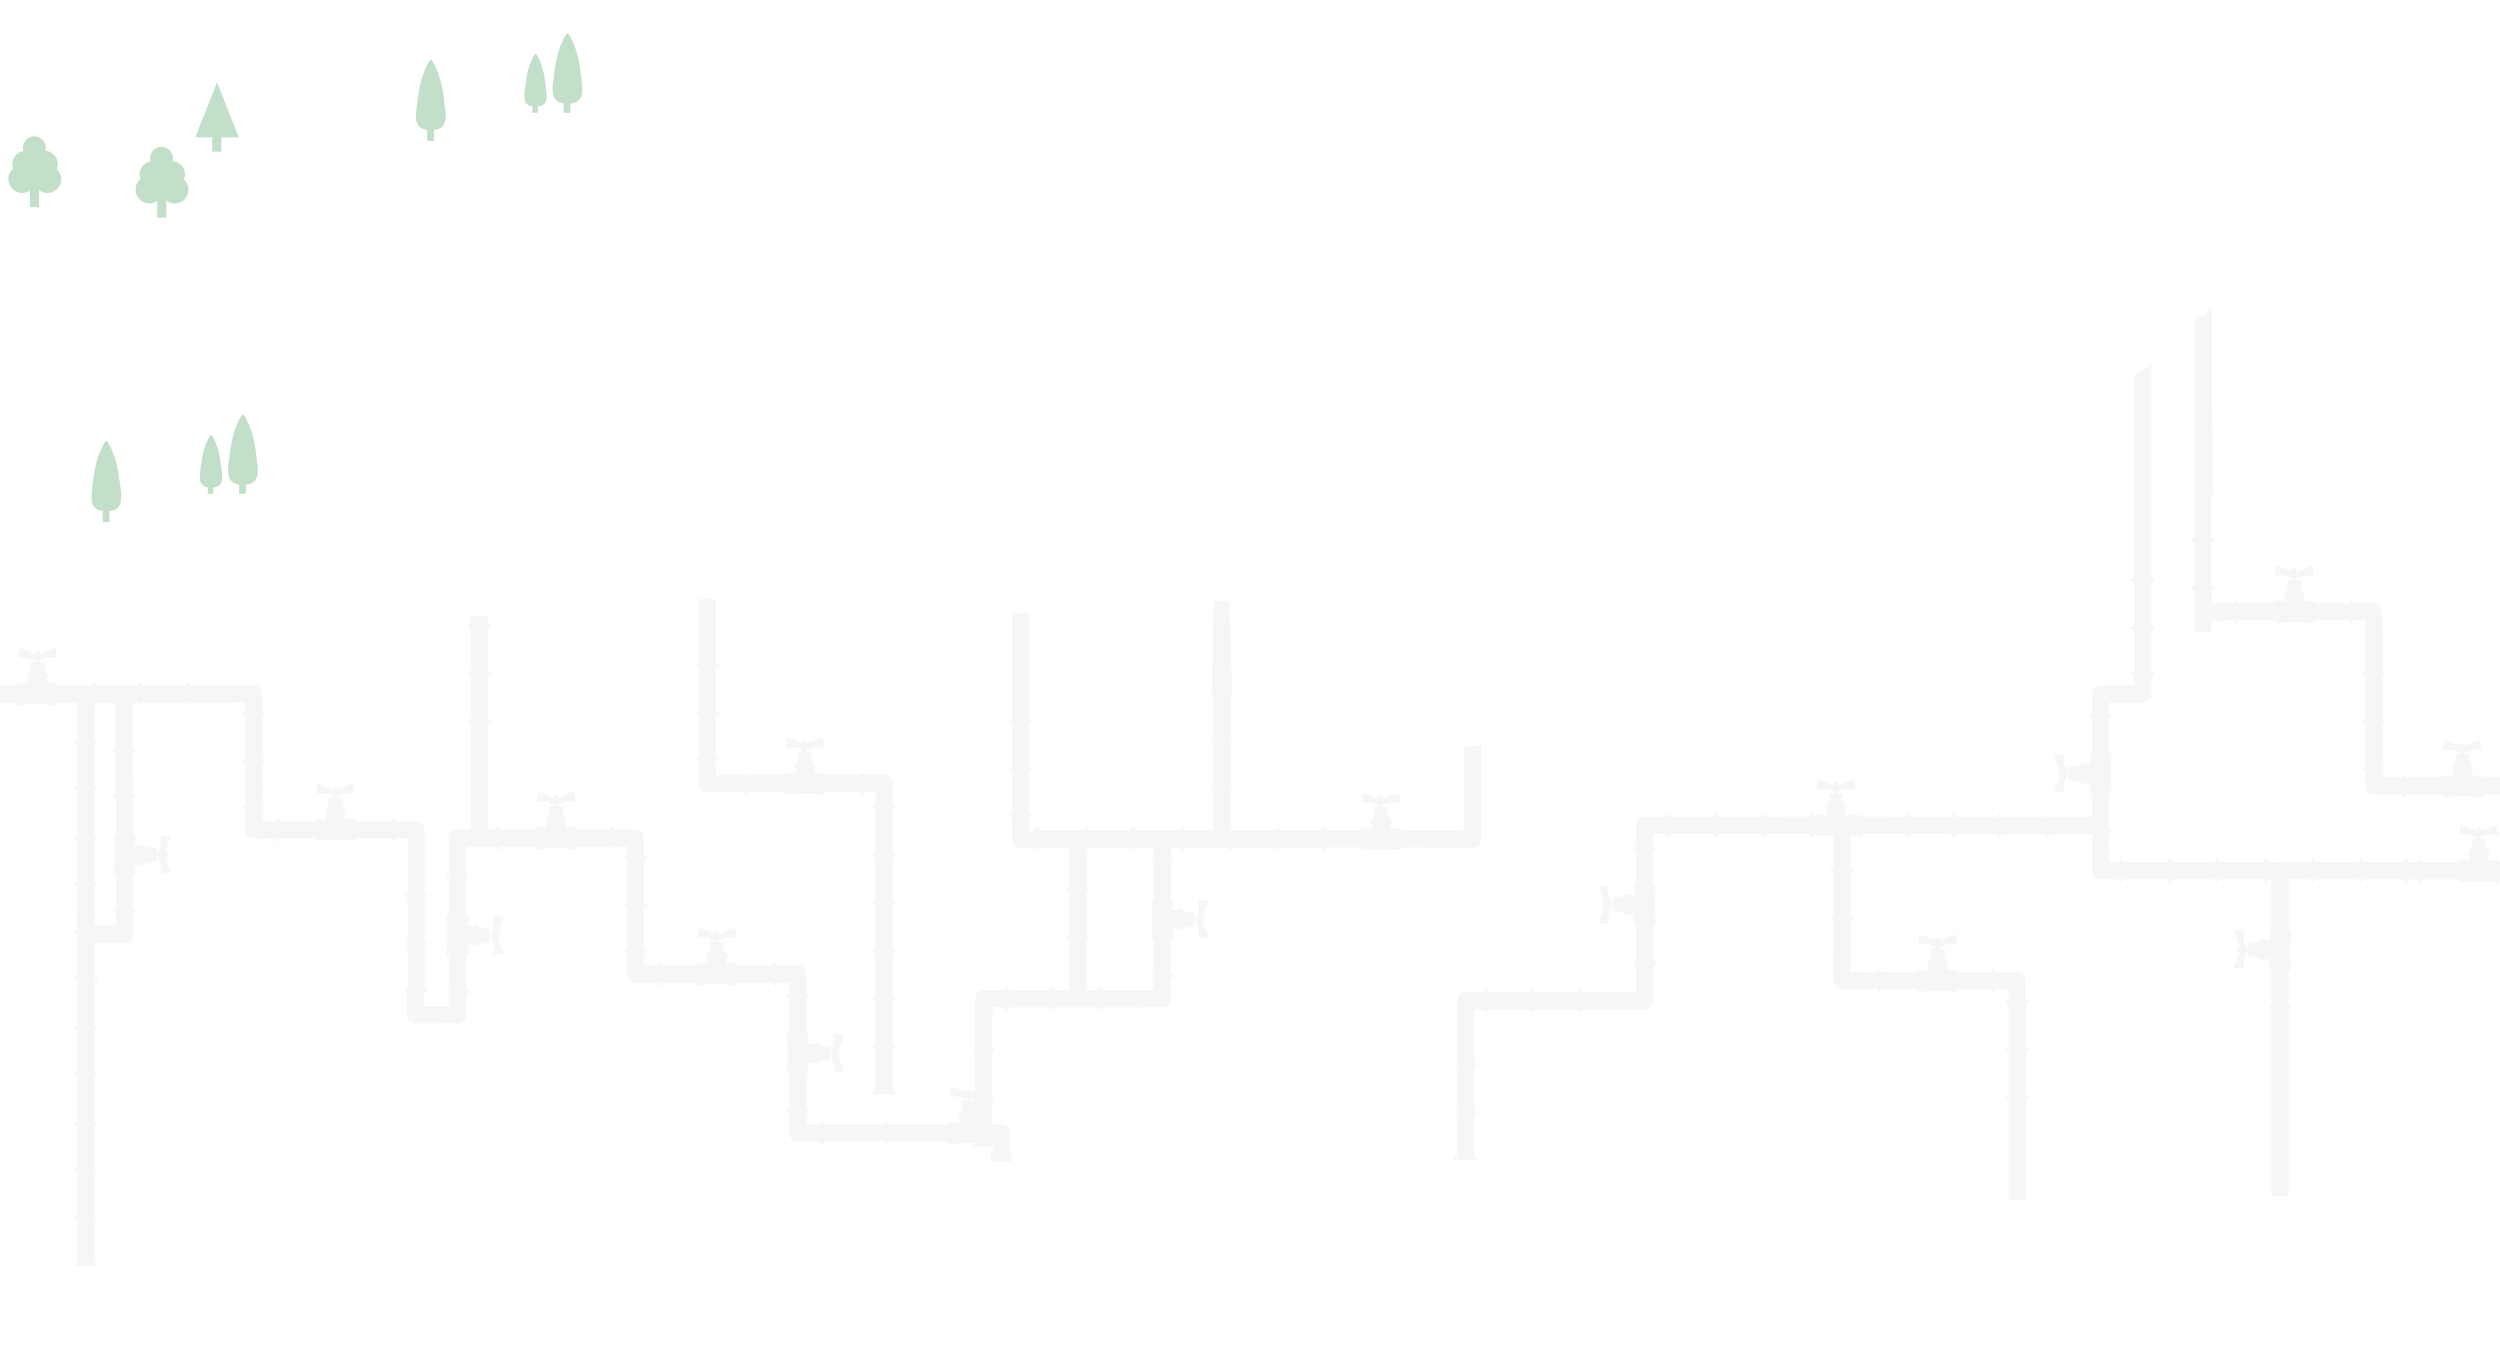 <?xml version="1.0" encoding="UTF-8"?> <!-- Generator: Adobe Illustrator 24.3.0, SVG Export Plug-In . SVG Version: 6.00 Build 0) --> <svg xmlns="http://www.w3.org/2000/svg" xmlns:xlink="http://www.w3.org/1999/xlink" x="0px" y="0px" viewBox="0 0 1200 650" xml:space="preserve"> <g id="Слой_1"> <g> <rect x="0" fill="#FFFFFF" width="1200" height="650"></rect> <g> <path opacity="0.3" fill="#2F944C" d="M205.054,62.377v5.286h3.238v-5.256 c7.982-0.818,5.519-8.561,4.48-17.158c-1.108-9.17-5.172-16.582-5.964-16.582 c-0.792,0-4.841,7.322-5.965,16.582C199.812,53.748,197.397,61.413,205.054,62.377z "></path> <path opacity="0.3" fill="#2F944C" d="M270.557,49.643v4.488h3.238v-4.441 c8.069-0.779,5.595-8.543,4.553-17.165c-1.108-9.17-5.172-16.582-5.965-16.582 c-0.792,0-4.841,7.322-5.964,16.582C265.391,40.996,262.988,48.639,270.557,49.643z"></path> <path opacity="0.3" fill="#2F944C" d="M255.544,51.067v3.063h2.649v-3.014 c5.957-0.629,4.116-6.429,3.338-12.87c-0.831-6.881-3.881-12.442-4.476-12.442 s-3.633,5.494-4.476,12.442C251.816,44.547,250.043,50.235,255.544,51.067z"></path> <path opacity="0.3" fill="#2F944C" d="M49.282,245.283v5.286h3.238v-5.256 c7.982-0.818,5.519-8.561,4.48-17.158c-1.108-9.17-5.172-16.582-5.964-16.582 c-0.792,0-4.841,7.322-5.965,16.582C44.04,236.653,41.624,244.319,49.282,245.283z"></path> <path opacity="0.3" fill="#2F944C" d="M114.784,232.548v4.488h3.238v-4.441 c8.069-0.779,5.595-8.543,4.553-17.165c-1.108-9.17-5.172-16.582-5.965-16.582 c-0.792,0-4.841,7.322-5.964,16.582 C109.618,223.901,107.215,231.544,114.784,232.548z"></path> <path opacity="0.3" fill="#2F944C" d="M99.772,233.973v3.063h2.649v-3.014 c5.957-0.629,4.116-6.429,3.338-12.87c-0.831-6.881-3.881-12.442-4.476-12.442 s-3.633,5.494-4.476,12.442C96.044,227.453,94.27,233.141,99.772,233.973z"></path> <polygon opacity="0.3" fill="#2F944C" points="114.638,65.954 104.182,39.437 93.726,65.954 101.849,65.954 101.849,72.765 106.228,72.765 106.228,65.954 "></polygon> <path opacity="0.3" fill="#2F944C" d="M88.326,86.127c0.301-0.741,0.469-1.551,0.469-2.4 c0-3.379-2.627-6.143-5.95-6.364c0.121-0.453,0.187-0.929,0.187-1.421 c0-3.028-2.455-5.482-5.482-5.482c-3.028,0-5.483,2.455-5.483,5.482 c0,0.521,0.074,1.025,0.21,1.502c-2.995,0.524-5.273,3.137-5.273,6.282 c0,0.789,0.144,1.545,0.406,2.242c-1.433,1.216-2.344,3.029-2.344,5.056 c0,3.661,2.968,6.629,6.629,6.629c1.392,0,2.683-0.43,3.749-1.163v7.974h4.379 v-8.183c1.118,0.859,2.517,1.371,4.036,1.371c3.661,0,6.629-2.968,6.629-6.629 C90.488,89.084,89.655,87.339,88.326,86.127z M77.806,88.323 c-0.009,0.021-0.019,0.042-0.028,0.063c-0.004-0.008-0.008-0.017-0.011-0.025 C77.779,88.348,77.793,88.336,77.806,88.323z"></path> <path opacity="0.3" fill="#2F944C" d="M27.238,81.121c0.301-0.741,0.469-1.551,0.469-2.4 c0-3.379-2.627-6.143-5.95-6.364c0.121-0.453,0.187-0.929,0.187-1.421 c0-3.028-2.455-5.482-5.482-5.482c-3.028,0-5.483,2.455-5.483,5.482 c0,0.521,0.074,1.025,0.21,1.502c-2.995,0.524-5.273,3.137-5.273,6.282 c0,0.789,0.144,1.545,0.406,2.242c-1.433,1.216-2.344,3.029-2.344,5.056 c0,3.661,2.968,6.629,6.629,6.629c1.392,0,2.683-0.43,3.749-1.163v7.974h4.379 V91.277c1.118,0.859,2.517,1.371,4.036,1.371c3.661,0,6.629-2.968,6.629-6.629 C29.4,84.079,28.566,82.333,27.238,81.121z M16.718,83.318 c-0.009,0.021-0.019,0.042-0.028,0.063c-0.004-0.008-0.008-0.017-0.011-0.025 C16.691,83.343,16.705,83.33,16.718,83.318z"></path> </g> <g> <defs> <polygon id="SVGID_52_" points="1200,641.768 0,641.768 0,217.256 1200,137.542 "></polygon> </defs> <clipPath id="SVGID_2_"> <use xlink:href="#SVGID_52_" overflow="visible"></use> </clipPath> <g opacity="0.69" clip-path="url(#SVGID_2_)"> <path fill="#F2F2F2" d="M968.165,466.527h-10.12v-0.744c0-0.409-0.334-0.743-0.743-0.743 h-0.099c-0.409,0-0.743,0.334-0.743,0.743v0.752h-16.798v-1.021h-4.029v0.415 h-0.935v-3.122h0.499v-1.769h-1.25v-2.726h-0.967v-0.782h0.472v-2.147h-2.557 v-1.144h2.085v-0.728l6.445-0.395l-0.549-4.414l-0.395-0.154l-7.028,2.635 h-0.343v-1.097h-0.693v-0.375h-0.622v0.375h-0.693v1.097h-0.343l-6.987-2.603 l-0.427,0.121l-0.549,4.414l6.435,0.395v0.728h2.085v1.144h-2.557v2.147h0.472 v0.782h-0.967v2.726h-1.25v1.769h0.499v3.122h-0.967v-0.415h-4.029v1.021 H903.003v-0.546c0-0.409-0.334-0.743-0.743-0.743h-0.099 c-0.409,0-0.743,0.334-0.743,0.743v0.546h-8.044v8.237h8.044v0.825 c0,0.409,0.334,0.743,0.743,0.743h0.099c0.409,0,0.743-0.334,0.743-0.743 v-0.825h17.513v1.194h4.029v-0.415h11.089v0.415h4.029v-1.194h16.798v0.619 c0,0.409,0.334,0.743,0.743,0.743h0.099c0.409,0,0.743-0.334,0.743-0.743 v-0.626h6.001v5.997h8.237V470.646v-0 C972.284,468.371,970.44,466.527,968.165,466.527z"></path> <path fill="#F2F2F2" d="M1219.905,373.223H1209.785v-0.744c0-0.409-0.334-0.743-0.743-0.743 h-0.099c-0.409,0-0.743,0.334-0.743,0.743v0.752h-16.798v-1.021h-4.029v0.415 h-0.935v-3.122h0.499v-1.769h-1.25v-2.726h-0.967v-0.782h0.472v-2.147h-2.557 v-1.144h2.085v-0.728l6.445-0.395l-0.549-4.414l-0.395-0.154l-7.028,2.635 h-0.343v-1.097h-0.693v-0.375h-0.623v0.375h-0.693v1.097h-0.343l-6.987-2.603 l-0.427,0.121l-0.549,4.414l6.435,0.395v0.728h2.085v1.144h-2.557v2.147h0.472 v0.782h-0.967v2.726h-1.25v1.769h0.499v3.122h-0.967v-0.415h-4.029v1.021 h-17.513v-0.546c0-0.409-0.334-0.743-0.743-0.743h-0.099 c-0.409,0-0.743,0.334-0.743,0.743v0.546h-8.044v8.237h8.044v0.825 c0,0.409,0.334,0.743,0.743,0.743H1154c0.409,0,0.743-0.334,0.743-0.743v-0.825 h17.513v1.194h4.029v-0.415h11.089v0.415h4.029v-1.194h16.798v0.619 c0,0.409,0.334,0.743,0.743,0.743h0.099c0.409,0,0.743-0.334,0.743-0.743 v-0.626h6.001v5.997h8.237v-10.116v-0 C1224.023,375.067,1222.179,373.223,1219.905,373.223z"></path> <path fill="#F2F2F2" d="M1227.936,413.875h-10.12v-0.744c0-0.409-0.334-0.743-0.743-0.743 h-0.099c-0.409,0-0.743,0.334-0.743,0.743v0.752h-16.797v-1.021h-4.029v0.416 h-0.935v-3.122h0.499v-1.769h-1.25v-2.726h-0.967v-0.782h0.472v-2.147h-2.557 v-1.144h2.085v-0.728l6.445-0.395l-0.549-4.415l-0.395-0.154l-7.028,2.635 h-0.343v-1.097h-0.693v-0.375h-0.622v0.375h-0.693v1.097h-0.343l-6.987-2.603 l-0.427,0.121l-0.549,4.415l6.435,0.395v0.728h2.085v1.144h-2.557v2.147h0.472 v0.782h-0.967v2.726h-1.25v1.769h0.499v3.122h-0.967v-0.416h-4.029v1.021 h-17.513v-0.546c0-0.409-0.334-0.743-0.743-0.743h-0.099 c-0.409,0-0.743,0.334-0.743,0.743v0.546h-8.044v8.237h8.044v0.825 c0,0.409,0.334,0.743,0.743,0.743h0.099c0.409,0,0.743-0.334,0.743-0.743 v-0.825h17.513v1.194h4.029v-0.415h11.089v0.415h4.029v-1.194h16.797v0.619 c0,0.409,0.334,0.743,0.743,0.743h0.099c0.409,0,0.743-0.334,0.743-0.743v-0.626 h6.001v5.997h8.237v-10.116v-0 C1232.054,415.719,1230.21,413.875,1227.936,413.875z"></path> <path fill="#F2F2F2" d="M1139.354,289.541h-10.12v-0.744c0-0.409-0.334-0.743-0.743-0.743 h-0.099c-0.409,0-0.743,0.334-0.743,0.743v0.752h-16.798v-1.021h-4.029v0.415 h-0.935v-3.122h0.499v-1.769h-1.25v-2.726h-0.967v-0.782h0.472v-2.147h-2.557 v-1.144h2.085v-0.728l6.445-0.395l-0.549-4.415l-0.395-0.154l-7.028,2.635 h-0.343v-1.097h-0.693v-0.375h-0.623v0.375h-0.693v1.097h-0.343l-6.987-2.603 l-0.427,0.121l-0.549,4.415l6.435,0.395v0.728h2.085v1.144h-2.557v2.147h0.472 v0.782h-0.967v2.726h-1.25v1.769h0.499v3.122h-0.967v-0.415h-4.029v1.021 h-17.513v-0.546c0-0.409-0.334-0.743-0.743-0.743h-0.099 c-0.409,0-0.743,0.334-0.743,0.743v0.546h-8.044v8.237h8.044v0.825 c0,0.409,0.334,0.743,0.743,0.743h0.099c0.409,0,0.743-0.334,0.743-0.743 v-0.825h17.513v1.194h4.029v-0.415h11.089v0.415h4.029v-1.194h16.798v0.619 c0,0.409,0.334,0.743,0.743,0.743h0.099c0.409,0,0.743-0.334,0.743-0.743v-0.626 h6.001v5.997h8.237v-10.116v-0 C1143.472,291.385,1141.628,289.541,1139.354,289.541z"></path> <path fill="#F2F2F2" d="M424.379,372.01h-10.12v-0.744c0-0.409-0.334-0.743-0.743-0.743 h-0.099c-0.409,0-0.743,0.334-0.743,0.743v0.752h-16.798v-1.021h-4.029v0.416 h-0.935v-3.122h0.499v-1.769h-1.25v-2.726h-0.967v-0.782h0.472v-2.147H387.11 v-1.144h2.085v-0.728l6.445-0.395l-0.549-4.415l-0.395-0.154l-7.028,2.635 h-0.343v-1.097h-0.693v-0.375h-0.622v0.375h-0.693v1.097h-0.343l-6.987-2.603 l-0.427,0.121l-0.549,4.415l6.435,0.395v0.728h2.085v1.144h-2.557v2.147h0.472 v0.782h-0.967v2.726h-1.25v1.769h0.499v3.122h-0.967v-0.416h-4.029v1.021 h-17.513v-0.546c0-0.409-0.334-0.743-0.743-0.743h-0.099 c-0.409,0-0.743,0.334-0.743,0.743v0.546h-8.044v8.237h8.044v0.825 c0,0.409,0.334,0.743,0.743,0.743h0.099c0.409,0,0.743-0.334,0.743-0.743 v-0.825h17.513v1.194h4.029v-0.415h11.089v0.415h4.029v-1.194h16.798v0.619 c0,0.409,0.334,0.743,0.743,0.743h0.099c0.409,0,0.743-0.334,0.743-0.743v-0.626 h6.001v5.997h8.237v-10.116v-0 C428.498,373.854,426.654,372.01,424.379,372.01z"></path> <path fill="#F2F2F2" d="M937.714,390.608h-0.099c-0.409,0-0.743,0.334-0.743,0.743v0.685 h-20.682v-0.685c0-0.409-0.334-0.743-0.743-0.743h-0.099 c-0.409,0-0.743,0.334-0.743,0.743v0.685h-21.475v-0.685 c0-0.409-0.334-0.743-0.743-0.743h-0.099c-0.409,0-0.743,0.334-0.743,0.743 v0.685h-20.682v-0.685c0-0.409-0.334-0.743-0.743-0.743h-0.099 c-0.409,0-0.743,0.334-0.743,0.743v0.685h-22.267v-0.685 c0-0.409-0.334-0.743-0.743-0.743h-0.099c-0.409,0-0.743,0.334-0.743,0.743 v0.685h-20.682v-0.685c0-0.409-0.334-0.743-0.743-0.743h-0.099 c-0.409,0-0.743,0.334-0.743,0.743v0.685h-22.267v-0.685 c0-0.409-0.334-0.743-0.743-0.743h-0.099c-0.409,0-0.743,0.334-0.743,0.743 v9.608c0,0.409,0.334,0.743,0.743,0.743h0.099c0.409,0,0.743-0.334,0.743-0.743 v-0.685h22.267v0.685c0,0.409,0.334,0.743,0.743,0.743h0.099 c0.409,0,0.743-0.334,0.743-0.743v-0.685h20.682v0.685 c0,0.409,0.334,0.743,0.743,0.743h0.099c0.409,0,0.743-0.334,0.743-0.743 v-0.685h22.267v0.685c0,0.409,0.334,0.743,0.743,0.743h0.099 c0.409,0,0.743-0.334,0.743-0.743v-0.685h20.682v0.685 c0,0.409,0.334,0.743,0.743,0.743h0.099c0.409,0,0.743-0.334,0.743-0.743 v-0.685h21.475v0.685c0,0.409,0.334,0.743,0.743,0.743h0.099 c0.409,0,0.743-0.334,0.743-0.743v-0.685h20.682v0.685 c0,0.409,0.334,0.743,0.743,0.743h0.099c0.409,0,0.743-0.334,0.743-0.743 v-9.608C938.457,390.942,938.122,390.608,937.714,390.608z"></path> <path fill="#F2F2F2" d="M1155.299,412.387h-0.099c-0.409,0-0.743,0.334-0.743,0.743v0.685 h-20.682v-0.685c0-0.409-0.334-0.743-0.743-0.743h-0.099 c-0.409,0-0.743,0.334-0.743,0.743v0.685h-21.475v-0.685 c0-0.409-0.334-0.743-0.743-0.743h-0.099c-0.409,0-0.743,0.334-0.743,0.743 v0.685h-20.682v-0.685c0-0.409-0.334-0.743-0.743-0.743h-0.099 c-0.409,0-0.743,0.334-0.743,0.743v0.685h-22.267v-0.685 c0-0.409-0.334-0.743-0.743-0.743h-0.099c-0.409,0-0.743,0.334-0.743,0.743 v0.685h-20.682v-0.685c0-0.409-0.334-0.743-0.743-0.743h-0.099 c-0.409,0-0.743,0.334-0.743,0.743v0.685h-22.267v-0.685 c0-0.409-0.334-0.743-0.743-0.743h-0.099c-0.409,0-0.743,0.334-0.743,0.743 v9.608c0,0.409,0.334,0.743,0.743,0.743h0.099c0.409,0,0.743-0.334,0.743-0.743 v-0.685h22.267v0.685c0,0.409,0.334,0.743,0.743,0.743h0.099 c0.409,0,0.743-0.334,0.743-0.743v-0.685h20.682v0.685 c0,0.409,0.334,0.743,0.743,0.743h0.099c0.409,0,0.743-0.334,0.743-0.743 v-0.685h22.267v0.685c0,0.409,0.334,0.743,0.743,0.743h0.099 c0.409,0,0.743-0.334,0.743-0.743v-0.685h20.682v0.685 c0,0.409,0.334,0.743,0.743,0.743h0.099c0.409,0,0.743-0.334,0.743-0.743 v-0.685h21.475v0.685c0,0.409,0.334,0.743,0.743,0.743h0.099 c0.409,0,0.743-0.334,0.743-0.743v-0.685h20.682v0.685 c0,0.409,0.334,0.743,0.743,0.743h0.099c0.409,0,0.743-0.334,0.743-0.743 v-9.608C1156.042,412.721,1155.708,412.387,1155.299,412.387z"></path> <path fill="#F2F2F2" d="M635.418,397.153h-0.099c-0.409,0-0.743,0.334-0.743,0.743v0.685 h-20.682v-0.685c0-0.409-0.334-0.743-0.743-0.743h-0.099 c-0.409,0-0.743,0.334-0.743,0.743v0.685h-21.475v-0.685 c0-0.409-0.334-0.743-0.743-0.743h-0.099c-0.409,0-0.743,0.334-0.743,0.743 v0.685h-20.682v-0.685c0-0.409-0.334-0.743-0.743-0.743h-0.099 c-0.409,0-0.743,0.334-0.743,0.743v0.685H544.715v-0.685 c0-0.409-0.334-0.743-0.743-0.743h-0.099c-0.409,0-0.743,0.334-0.743,0.743 v0.685h-20.682v-0.685c0-0.409-0.334-0.743-0.743-0.743h-0.099 c-0.409,0-0.743,0.334-0.743,0.743v0.685h-22.267v-0.685 c0-0.409-0.334-0.743-0.743-0.743h-0.099c-0.409,0-0.743,0.334-0.743,0.743 v9.608c0,0.409,0.334,0.743,0.743,0.743h0.099c0.409,0,0.743-0.334,0.743-0.743 v-0.685h22.267v0.685c0,0.409,0.334,0.743,0.743,0.743h0.099 c0.409,0,0.743-0.334,0.743-0.743v-0.685h20.682v0.685 c0,0.409,0.334,0.743,0.743,0.743h0.099c0.409,0,0.743-0.334,0.743-0.743v-0.685 h22.267v0.685c0,0.409,0.334,0.743,0.743,0.743h0.099 c0.409,0,0.743-0.334,0.743-0.743v-0.685h20.682v0.685 c0,0.409,0.334,0.743,0.743,0.743h0.099c0.409,0,0.743-0.334,0.743-0.743v-0.685 h21.475v0.685c0,0.409,0.334,0.743,0.743,0.743h0.099 c0.409,0,0.743-0.334,0.743-0.743v-0.685h20.682v0.685 c0,0.409,0.334,0.743,0.743,0.743h0.099c0.409,0,0.743-0.334,0.743-0.743v-9.608 C636.161,397.487,635.827,397.153,635.418,397.153z"></path> <path fill="#F2F2F2" d="M429.878,524.422v-0.099c0-0.409-0.334-0.743-0.743-0.743h-0.685 v-20.682h0.685c0.409,0,0.743-0.334,0.743-0.743v-0.099 c0-0.409-0.334-0.743-0.743-0.743h-0.685v-21.475h0.685 c0.409,0,0.743-0.334,0.743-0.743v-0.099c0-0.409-0.334-0.743-0.743-0.743 h-0.685v-20.682h0.685c0.409,0,0.743-0.334,0.743-0.743v-0.099 c0-0.409-0.334-0.743-0.743-0.743h-0.685v-22.267h0.685 c0.409,0,0.743-0.334,0.743-0.743v-0.099c0-0.409-0.334-0.743-0.743-0.743 h-0.685v-20.682h0.685c0.409,0,0.743-0.334,0.743-0.743v-0.099 c0-0.409-0.334-0.743-0.743-0.743h-0.685V387.6h0.685 c0.409,0,0.743-0.334,0.743-0.743v-0.099c0-0.409-0.334-0.743-0.743-0.743 h-9.608c-0.409,0-0.743,0.334-0.743,0.743v0.099 c0,0.409,0.334,0.743,0.743,0.743h0.685v22.267h-0.685 c-0.409,0-0.743,0.334-0.743,0.743v0.099c0,0.409,0.334,0.743,0.743,0.743 h0.685v20.682h-0.685c-0.409,0-0.743,0.334-0.743,0.743v0.099 c0,0.409,0.334,0.743,0.743,0.743h0.685v22.267h-0.685 c-0.409,0-0.743,0.334-0.743,0.743v0.099c0,0.409,0.334,0.743,0.743,0.743 h0.685v20.682h-0.685c-0.409,0-0.743,0.334-0.743,0.743v0.099 c0,0.409,0.334,0.743,0.743,0.743h0.685v21.475h-0.685 c-0.409,0-0.743,0.334-0.743,0.743v0.099c0,0.409,0.334,0.743,0.743,0.743 h0.685v20.682h-0.685c-0.409,0-0.743,0.334-0.743,0.743v0.099 c0,0.409,0.334,0.743,0.743,0.743h9.608 C429.544,525.165,429.878,524.83,429.878,524.422z"></path> <path fill="#F2F2F2" d="M46.724,469.867v-0.099c0-0.409-0.334-0.743-0.743-0.743h-0.685 v-20.682h0.685c0.409,0,0.743-0.334,0.743-0.743v-0.099 c0-0.409-0.334-0.743-0.743-0.743h-0.685V425.283h0.685 c0.409,0,0.743-0.334,0.743-0.743v-0.099c0-0.409-0.334-0.743-0.743-0.743 h-0.685v-20.682h0.685c0.409,0,0.743-0.334,0.743-0.743v-0.099 c0-0.409-0.334-0.743-0.743-0.743h-0.685v-22.267h0.685 c0.409,0,0.743-0.334,0.743-0.743v-0.099c0-0.409-0.334-0.743-0.743-0.743 h-0.685v-20.682h0.685c0.409,0,0.743-0.334,0.743-0.743v-0.099 c0-0.409-0.334-0.743-0.743-0.743h-0.685v-22.267h0.685 c0.409,0,0.743-0.334,0.743-0.743v-0.099c0-0.409-0.334-0.743-0.743-0.743 h-9.608c-0.409,0-0.743,0.334-0.743,0.743v0.099 c0,0.409,0.334,0.743,0.743,0.743h0.685v22.267h-0.685 c-0.409,0-0.743,0.334-0.743,0.743v0.099c0,0.409,0.334,0.743,0.743,0.743h0.685 v20.682h-0.685c-0.409,0-0.743,0.334-0.743,0.743v0.099 c0,0.409,0.334,0.743,0.743,0.743h0.685v22.267h-0.685 c-0.409,0-0.743,0.334-0.743,0.743v0.099c0,0.409,0.334,0.743,0.743,0.743 h0.685v20.682h-0.685c-0.409,0-0.743,0.334-0.743,0.743v0.099 c0,0.409,0.334,0.743,0.743,0.743h0.685v21.475h-0.685 c-0.409,0-0.743,0.334-0.743,0.743v0.099c0,0.409,0.334,0.743,0.743,0.743 h0.685v20.682h-0.685c-0.409,0-0.743,0.334-0.743,0.743v0.099 c0,0.409,0.334,0.743,0.743,0.743h9.608 C46.39,470.61,46.724,470.275,46.724,469.867z"></path> <path fill="#F2F2F2" d="M46.724,607.1v-0.099c0-0.409-0.334-0.743-0.743-0.743h-0.685 v-20.682h0.685c0.409,0,0.743-0.334,0.743-0.743v-0.099 c0-0.409-0.334-0.743-0.743-0.743h-0.685v-21.475h0.685 c0.409,0,0.743-0.334,0.743-0.743v-0.099c0-0.409-0.334-0.743-0.743-0.743 h-0.685v-20.682h0.685c0.409,0,0.743-0.334,0.743-0.743v-0.099 c0-0.409-0.334-0.743-0.743-0.743h-0.685v-22.267h0.685 c0.409,0,0.743-0.334,0.743-0.743v-0.099c0-0.409-0.334-0.743-0.743-0.743 h-0.685v-20.682h0.685c0.409,0,0.743-0.334,0.743-0.743v-0.099 c0-0.409-0.334-0.743-0.743-0.743h-0.685v-22.267h0.685 c0.409,0,0.743-0.334,0.743-0.743v-0.099c0-0.409-0.334-0.743-0.743-0.743 h-9.608c-0.409,0-0.743,0.334-0.743,0.743v0.099 c0,0.409,0.334,0.743,0.743,0.743h0.685v22.267h-0.685 c-0.409,0-0.743,0.334-0.743,0.743v0.099c0,0.409,0.334,0.743,0.743,0.743 h0.685v20.682h-0.685c-0.409,0-0.743,0.334-0.743,0.743v0.099 c0,0.409,0.334,0.743,0.743,0.743h0.685v22.267h-0.685 c-0.409,0-0.743,0.334-0.743,0.743v0.099c0,0.409,0.334,0.743,0.743,0.743h0.685 v20.682h-0.685c-0.409,0-0.743,0.334-0.743,0.743v0.099 c0,0.409,0.334,0.743,0.743,0.743h0.685v21.475h-0.685 c-0.409,0-0.743,0.334-0.743,0.743v0.099c0,0.409,0.334,0.743,0.743,0.743h0.685 v20.682h-0.685c-0.409,0-0.743,0.334-0.743,0.743v0.099 c0,0.409,0.334,0.743,0.743,0.743h9.608 C46.39,607.843,46.724,607.509,46.724,607.1z"></path> <path fill="#F2F2F2" d="M199.773,394.131h-0l-2.018,0.003l-0-0.042l-8.044,0.01 l-0.001-0.546c-0-0.409-0.335-0.743-0.744-0.742l-0.099,0 c-0.409,0-0.743,0.335-0.742,0.744l0.001,0.546l-17.513,0.022 l-0.001-1.021l-4.029,0.005l0,0.415l-0.967,0.001l-0.004-3.122 l0.499-0.001l-0.002-1.769l-1.25,0.002l-0.003-2.726l-0.967,0.001 l-0.001-0.782l0.472-0.001l-0.003-2.147l-2.557,0.003l-0.001-1.144l2.085-0.003 l-0.001-0.728l6.435-0.403l-0.555-4.414l-0.427-0.12l-6.984,2.611 l-0.343,0l-0.001-1.097l-0.693,0.001l-0-0.375l-0.622,0.001 l0,0.375l-0.693,0.001l0.001,1.097l-0.343,0l-7.031-2.627l-0.395,0.154 l-0.543,4.415l6.445,0.387l0.001,0.728l2.085-0.003l0.001,1.144l-2.557,0.003 l0.003,2.147l0.472-0.001l0.001,0.782l-0.967,0.001l0.003,2.726l-1.25,0.002 l0.002,1.769l0.499-0.001l0.004,3.122l-0.935,0.001l-0.001-0.415l-4.029,0.005 l0.001,1.021l-17.425,0.022l-0.001-0.546 c-0.001-0.409-0.335-0.743-0.744-0.742l-0.099,0 c-0.409,0.001-0.743,0.335-0.742,0.744l0.001,0.546l-6.48,0.008l-0.007-5.668 l0.705-0.001c0.409-0,0.742-0.335,0.742-0.744l-0-0.099 c-0.001-0.409-0.335-0.743-0.744-0.742l-0.685,0.001l-0.026-21l0.685-0.001 c0.409-0.001,0.743-0.335,0.742-0.744l-0-0.099 c-0.001-0.409-0.335-0.743-0.744-0.742l-0.685,0.001l-0.026-21l0.685-0.001 c0.409-0.001,0.743-0.335,0.742-0.744l-0-0.099 c-0.001-0.409-0.335-0.743-0.744-0.742l-0.685,0.001l-0.001-0.475l-0.01-8.273 c0-0,0-0,0-0c-0.003-2.275-1.849-4.116-4.124-4.113l-10.912,0.014 l0.01,8.237l6.794-0.009l0.005,4.154l0.001,0.475l-0.685,0.001 c-0.409,0.001-0.743,0.335-0.742,0.744l0,0.099 c0.001,0.409,0.335,0.743,0.744,0.742l0.685-0.001l0.026,21l-0.685,0.001 c-0.409,0-0.743,0.335-0.742,0.744l0,0.099 c0.001,0.409,0.335,0.742,0.744,0.742l0.686-0.001l0.026,21l-0.685,0.001 c-0.409,0.001-0.743,0.335-0.742,0.744l0,0.099 c0,0.409,0.335,0.742,0.744,0.742l0.666-0.001l0.012,9.786 c0,0,0,0,0,0c0.003,2.275,1.849,4.116,4.124,4.113l10.599-0.013 l0.001,0.825c0.001,0.409,0.335,0.743,0.744,0.742l0.099-0 c0.409-0.001,0.743-0.335,0.742-0.744l-0.001-0.825l17.425-0.022l0.001,1.194 l4.029-0.005l-0.001-0.416l11.089-0.014l0.001,0.415l4.029-0.005l-0.001-1.194 l17.513-0.022l0.001,0.825c0.001,0.409,0.335,0.742,0.744,0.742l0.099-0 c0.409-0.001,0.743-0.335,0.742-0.744l-0.001-0.783l5.944-0.008l0.009,6.794 l8.237-0.01l-0.014-10.912C203.894,395.97,202.047,394.128,199.773,394.131z"></path> <path fill="#F2F2F2" d="M484.89,543.728c0-2.275-1.844-4.119-4.119-4.119h-0h-6.029 v-1.02h-4.029v0.415h-0.967v-3.122h0.499v-1.769h-1.25v-2.726h-0.967v-0.782 h0.472v-2.148h-2.557v-1.144h2.085v-0.728l6.435-0.395l-0.549-4.414 l-0.427-0.121l-6.987,2.603h-0.343v-1.097h-0.693v-0.375h-0.622v0.375h-0.693 v1.097h-0.343l-7.028-2.635l-0.395,0.154l-0.549,4.414l6.445,0.395v0.728h2.085 v1.144h-2.557v2.148h0.472v0.782h-0.967v2.726h-1.25v1.769h0.499v3.122H459.625 v-0.415h-4.029v1.021h-28.898v-0.546c0-0.409-0.334-0.743-0.743-0.743h-0.099 c-0.409,0-0.743,0.334-0.743,0.743v0.546h-29.999v-0.546 c0-0.409-0.334-0.743-0.743-0.743h-0.099c-0.409,0-0.743,0.334-0.743,0.743 v0.546h-6.48v-5.341h0.523c0.409,0,0.743-0.334,0.743-0.743v-0.099 c0-0.409-0.334-0.743-0.743-0.743h-0.546v-17.513h1.021v-4.029h-0.415v-0.967 h3.122v0.499h1.769v-1.25h2.726v-0.967h0.782v0.472h2.147v-2.557h1.144v2.085 h0.728l0.395,6.435l4.415-0.549l0.121-0.427l-2.603-6.987v-0.343h1.097v-0.693 h0.375v-0.622h-0.375v-0.693h-1.097v-0.343l2.635-7.028l-0.154-0.395 l-4.415-0.549l-0.395,6.445h-0.728v2.085h-1.144V502.235h-2.147v0.472h-0.782 v-0.967h-2.726v-1.25h-1.769v0.499h-3.122v-0.935h0.415v-4.029h-1.021v-16.798 h0.745c0.409,0,0.743-0.334,0.743-0.743v-0.099 c0-0.409-0.334-0.743-0.743-0.743h-0.744v-10.12 c0-2.275-1.844-4.119-4.119-4.119h-0h-2.018v-0.042h-8.044v-0.546 c0-0.409-0.334-0.743-0.743-0.743h-0.099c-0.409,0-0.743,0.334-0.743,0.743 v0.546h-17.513v-1.021h-4.029v0.415h-0.967v-3.122h0.499v-1.769h-1.25v-2.726 h-0.967v-0.782h0.472v-2.147h-2.557v-1.144h2.085v-0.728l6.435-0.395 l-0.549-4.415l-0.427-0.121l-6.987,2.603h-0.343v-1.097h-0.693v-0.375h-0.622 v0.375h-0.693v1.097h-0.343l-7.028-2.635l-0.395,0.154l-0.549,4.415 l6.445,0.395v0.728h2.085v1.144h-2.557v2.147h0.472v0.782h-0.967v2.726h-1.25 v1.769h0.499v3.122h-0.935v-0.415h-4.029v1.021h-17.425v-0.546 c0-0.409-0.334-0.743-0.743-0.743h-0.099c-0.409,0-0.743,0.334-0.743,0.743 v0.546h-6.48v-5.668h0.705c0.409,0,0.743-0.334,0.743-0.743v-0.099 c0-0.409-0.334-0.743-0.743-0.743h-0.685v-21h0.685 c0.409,0,0.743-0.334,0.743-0.743v-0.099c0-0.409-0.334-0.743-0.743-0.743 h-0.685v-21h0.685c0.409,0,0.743-0.334,0.743-0.743v-0.099 c0-0.409-0.334-0.743-0.743-0.743h-0.685v-0.475v-8.273c0-0,0-0,0-0 c0-2.275-1.844-4.119-4.119-4.119h-10.12v-0.744 c0-0.409-0.334-0.743-0.743-0.743h-0.099c-0.409,0-0.743,0.334-0.743,0.743 v0.752H276.51v-1.021h-4.029v0.416h-0.935v-3.122h0.499v-1.769h-1.25v-2.726 h-0.967v-0.782h0.472v-2.147h-2.557v-1.144h2.085v-0.728l6.445-0.395 l-0.549-4.415l-0.395-0.154l-7.028,2.635h-0.343v-1.097h-0.693v-0.375h-0.622 v0.375h-0.693v1.097h-0.343l-6.987-2.603l-0.427,0.121l-0.549,4.415 l6.435,0.395v0.728h2.085v1.144h-2.557v2.147h0.472v0.782h-0.967v2.726h-1.25 v1.769h0.499v3.122h-0.967v-0.416h-4.029v1.021h-17.513v-0.546 c0-0.409-0.334-0.743-0.743-0.743h-0.099c-0.409,0-0.743,0.334-0.743,0.743 v0.546h-8.044v8.237h8.044v0.825c0,0.409,0.334,0.743,0.743,0.743h0.099 c0.409,0,0.743-0.334,0.743-0.743v-0.825h17.513v1.194h4.029v-0.415h11.089 v0.415h4.029v-1.194h16.798v0.619c0,0.409,0.334,0.743,0.743,0.743h0.099 c0.409,0,0.743-0.334,0.743-0.743v-0.627h6.001v4.154v0.475h-0.685 c-0.409,0-0.743,0.334-0.743,0.743v0.099c0,0.409,0.334,0.743,0.743,0.743 h0.685v21h-0.685c-0.409,0-0.743,0.334-0.743,0.743v0.099 c0,0.409,0.334,0.743,0.743,0.743h0.685v21h-0.685 c-0.409,0-0.743,0.334-0.743,0.743v0.099c0,0.409,0.334,0.743,0.743,0.743h0.666 v9.786c0,0,0,0,0,0c0,2.275,1.844,4.119,4.119,4.119h10.599v0.825 c0,0.409,0.334,0.743,0.743,0.743h0.099c0.409,0,0.743-0.334,0.743-0.743 v-0.825h17.425v1.194h4.029v-0.415h11.089v0.415h4.029v-1.194h17.513v0.825 c0,0.409,0.334,0.743,0.743,0.743h0.099c0.409,0,0.743-0.334,0.743-0.743 v-0.783h5.944v6.001h-0.627c-0.409,0-0.743,0.334-0.743,0.743v0.099 c0,0.409,0.334,0.743,0.743,0.743h0.626v16.798h-1.194v4.029h0.415v11.089 h-0.415v4.029h1.194v17.513h-0.825c-0.409,0-0.743,0.334-0.743,0.743v0.099 c0,0.409,0.334,0.743,0.743,0.743h0.825v8.044h0.023v1.415 c0,0,0,0,0,0c0,2.275,1.844,4.119,4.119,4.119h10.599v0.825 c0,0.409,0.334,0.743,0.743,0.743h0.099c0.409,0,0.743-0.334,0.743-0.743 v-0.825h29.999v0.825c0,0.409,0.334,0.743,0.743,0.743h0.099 c0.409,0,0.743-0.334,0.743-0.743v-0.825h28.898v1.194H459.625v-0.415h11.089v0.415 h4.029v-1.194h0.344c0.55,0.042,1.567,0.322,1.567,1.82v3.735h-1.199v4.029 h10.452v-4.029h-1.016V543.728z"></path> <path fill="#F2F2F2" d="M203.662,476.204h-8.237v10.912c0,2.275,1.844,4.119,4.119,4.119 h0h10.116v-8.237h-5.997V476.204z"></path> <path fill="#F2F2F2" d="M45.284,437.402h-8.237v10.912c0,2.275,1.844,4.119,4.119,4.119 h0H51.281v-8.237h-5.997V437.402z"></path> <path fill="#F2F2F2" d="M494.031,391.946h-8.237v10.912c0,2.275,1.844,4.119,4.119,4.119 h0h10.116v-8.237h-5.997V391.946z"></path> <path fill="#F2F2F2" d="M483.087,483.471v-8.237h-10.912c-2.275,0-4.119,1.844-4.119,4.119 v0v10.116h8.237v-5.997H483.087z"></path> <path fill="#F2F2F2" d="M686.665,398.58v8.237h20.092c2.275,0,4.119-1.844,4.119-4.119 v-0v-44.927l-8.237,0.846v39.963H686.665z"></path> <path fill="#F2F2F2" d="M778.47,476.262v8.237h10.912c2.275,0,4.119-1.844,4.119-4.119 v-0v-10.116h-8.237v5.997H778.47z"></path> <path fill="#F2F2F2" d="M714.338,484.582v-8.237H703.425c-2.275,0-4.119,1.844-4.119,4.119 v0v10.116h8.237v-5.997H714.338z"></path> <path fill="#F2F2F2" d="M1012.357,406.992h-8.237v10.912c0,2.275,1.844,4.119,4.119,4.119 h0h10.116v-8.237h-5.997V406.992z"></path> <path fill="#F2F2F2" d="M1061.414,282.869h-8.237v10.912c0,2.275,1.844,4.119,4.119,4.119 h0h10.116v-8.237h-5.997V282.869z"></path> <path fill="#F2F2F2" d="M888.286,459.75h-8.237v10.912c0,2.275,1.844,4.119,4.119,4.119 h0h10.116v-8.237h-5.997V459.75z"></path> <path fill="#F2F2F2" d="M1017.677,329.018v8.237h10.912c2.275,0,4.119-1.844,4.119-4.119 v-0v-10.116h-8.237v5.997H1017.677z"></path> <path fill="#F2F2F2" d="M1143.616,366.34h-8.237v10.912c0,2.275,1.844,4.119,4.119,4.119 h0h10.116v-8.237h-5.997V366.34z"></path> <path fill="#F2F2F2" d="M230.546,406.238v-8.237h-10.912c-2.275,0-4.119,1.844-4.119,4.119 v0v10.116h8.237v-5.997H230.546z"></path> <path fill="#F2F2F2" d="M343.648,365.25h-8.237v10.912c0,2.275,1.844,4.119,4.119,4.119 h0h10.116v-8.237h-5.997V365.25z"></path> <polygon fill="#F2F2F2" points="871.756,401.481 875.785,401.481 875.785,401.066 886.874,401.066 886.874,401.481 890.903,401.481 890.903,400.288 908.297,400.288 908.297,392.05 890.903,392.05 890.903,391.029 886.874,391.029 886.874,391.445 885.907,391.445 885.907,388.323 886.406,388.323 886.406,386.553 885.156,386.553 885.156,383.827 884.189,383.827 884.189,383.045 884.66,383.045 884.66,380.898 882.104,380.898 882.104,379.754 884.189,379.754 884.189,379.026 890.624,378.631 890.075,374.217 889.648,374.096 882.661,376.698 882.318,376.698 882.318,375.602 881.624,375.602 881.624,375.226 881.002,375.226 881.002,375.602 880.308,375.602 880.308,376.698 879.965,376.698 872.937,374.063 872.542,374.217 871.993,378.631 878.438,379.026 878.438,379.754 880.523,379.754 880.523,380.898 877.966,380.898 877.966,383.045 878.438,383.045 878.438,383.827 877.47,383.827 877.47,386.553 876.221,386.553 876.221,388.323 876.72,388.323 876.72,391.445 875.785,391.445 875.785,391.029 871.756,391.029 871.756,392.05 854.166,392.05 854.166,400.288 871.756,400.288 "></polygon> <polygon fill="#F2F2F2" points="8.445,338.415 12.474,338.415 12.474,338 23.563,338 23.563,338.415 27.591,338.415 27.591,337.222 44.986,337.222 44.986,328.984 27.591,328.984 27.591,327.963 23.563,327.963 23.563,328.379 22.596,328.379 22.596,325.257 23.095,325.257 23.095,323.487 21.845,323.487 21.845,320.762 20.877,320.762 20.877,319.979 21.349,319.979 21.349,317.832 18.793,317.832 18.793,316.688 20.877,316.688 20.877,315.96 27.313,315.565 26.764,311.151 26.337,311.03 19.35,313.632 19.007,313.632 19.007,312.536 18.313,312.536 18.313,312.16 17.691,312.16 17.691,312.536 16.997,312.536 16.997,313.632 16.654,313.632 9.626,310.997 9.231,311.151 8.682,315.565 15.127,315.96 15.127,316.688 17.211,316.688 17.211,317.832 14.655,317.832 14.655,319.979 15.127,319.979 15.127,320.762 14.159,320.762 14.159,323.487 12.91,323.487 12.91,325.257 13.409,325.257 13.409,328.379 12.474,328.379 12.474,327.963 8.445,327.963 8.445,328.984 0.138,328.984 -0,337.222 8.445,337.222 "></polygon> <polygon fill="#F2F2F2" points="653.367,407.984 657.396,407.984 657.396,407.568 668.484,407.568 668.484,407.984 672.513,407.984 672.513,406.79 689.908,406.79 689.908,398.553 672.513,398.553 672.513,397.532 668.484,397.532 668.484,397.947 667.517,397.947 667.517,394.825 668.016,394.825 668.016,393.056 666.766,393.056 666.766,390.33 665.799,390.33 665.799,389.548 666.271,389.548 666.271,387.4 663.714,387.4 663.714,386.256 665.799,386.256 665.799,385.529 672.234,385.133 671.685,380.719 671.258,380.598 664.271,383.201 663.928,383.201 663.928,382.104 663.235,382.104 663.235,381.728 662.612,381.728 662.612,382.104 661.919,382.104 661.919,383.201 661.576,383.201 654.548,380.565 654.153,380.719 653.604,385.133 660.048,385.529 660.048,386.256 662.133,386.256 662.133,387.4 659.576,387.4 659.576,389.548 660.048,389.548 660.048,390.33 659.081,390.33 659.081,393.056 657.831,393.056 657.831,394.825 658.33,394.825 658.33,397.947 657.396,397.947 657.396,397.532 653.367,397.532 653.367,398.553 635.777,398.553 635.777,406.79 653.367,406.79 "></polygon> <path fill="#F2F2F2" d="M334.755,363.757c-0.409,0-0.743,0.334-0.743,0.743v0.099 c0,0.409,0.334,0.743,0.743,0.743h9.608c0.409,0,0.743-0.334,0.743-0.743 v-0.099c0-0.409-0.334-0.743-0.743-0.743h-0.685v-20.682h0.685 c0.409,0,0.743-0.334,0.743-0.743v-0.099c0-0.409-0.334-0.743-0.743-0.743 h-0.685v-21.475h0.685c0.409,0,0.743-0.334,0.743-0.743v-0.099 c0-0.409-0.334-0.743-0.743-0.743h-0.685v-30.862h-8.237v30.862h-0.685 c-0.409,0-0.743,0.334-0.743,0.743v0.099c0,0.409,0.334,0.743,0.743,0.743 h0.685v21.475h-0.685c-0.409,0-0.743,0.334-0.743,0.743v0.099 c0,0.409,0.334,0.743,0.743,0.743h0.685v20.682H334.755z"></path> <path fill="#F2F2F2" d="M194.974,429.253c-0.409,0-0.743,0.334-0.743,0.743v0.099 c0,0.409,0.334,0.743,0.743,0.743h0.685V452.312h-0.685 c-0.409,0-0.743,0.334-0.743,0.743v0.099c0,0.409,0.334,0.743,0.743,0.743 h0.685v20.682h-0.685c-0.409,0-0.743,0.334-0.743,0.743v0.099 c0,0.409,0.334,0.743,0.743,0.743h9.608c0.409,0,0.743-0.334,0.743-0.743 v-0.099c0-0.409-0.334-0.743-0.743-0.743h-0.685v-20.682h0.685 c0.409,0,0.743-0.334,0.743-0.743v-0.099c0-0.409-0.334-0.743-0.743-0.743 h-0.685v-21.475h0.685c0.409,0,0.743-0.334,0.743-0.743v-0.099 c0-0.409-0.334-0.743-0.743-0.743h-0.685v-20.347h-8.237v20.347H194.974z"></path> <path fill="#F2F2F2" d="M54.685,336.192c-0.409,0-0.743,0.334-0.743,0.743v0.099 c0,0.409,0.334,0.743,0.743,0.743h0.685v21.475h-0.685 c-0.409,0-0.743,0.334-0.743,0.743v0.099c0,0.409,0.334,0.743,0.743,0.743 h0.685V381.518h-0.685c-0.409,0-0.743,0.334-0.743,0.743v0.099 c0,0.409,0.334,0.743,0.743,0.743h9.608c0.409,0,0.743-0.334,0.743-0.743 v-0.099c0-0.409-0.334-0.743-0.743-0.743h-0.685v-20.682h0.685 c0.409,0,0.743-0.334,0.743-0.743v-0.099c0-0.409-0.334-0.743-0.743-0.743 h-0.685v-21.475h0.685c0.409,0,0.743-0.334,0.743-0.743v-0.099 c0-0.409-0.334-0.743-0.743-0.743h-0.685v-6.438h-8.237v6.438H54.685z"></path> <path fill="#F2F2F2" d="M485.115,345.28c-0.409,0-0.743,0.334-0.743,0.743v0.099 c0,0.409,0.334,0.743,0.743,0.743h0.685v21.475h-0.685 c-0.409,0-0.743,0.334-0.743,0.743v0.099c0,0.409,0.334,0.743,0.743,0.743 h0.685v20.682h-0.685c-0.409,0-0.743,0.334-0.743,0.743v0.099 c0,0.409,0.334,0.743,0.743,0.743h9.608c0.409,0,0.743-0.334,0.743-0.743 v-0.099c0-0.409-0.334-0.743-0.743-0.743h-0.685v-20.682h0.685 c0.409,0,0.743-0.334,0.743-0.743v-0.099c0-0.409-0.334-0.743-0.743-0.743 h-0.685v-21.475h0.685c0.409,0,0.743-0.334,0.743-0.743v-0.099 c0-0.409-0.334-0.743-0.743-0.743h-0.685v-51.209h-8.237v51.209H485.115z"></path> <path fill="#F2F2F2" d="M1023.686,277.482c-0.409,0-0.743,0.334-0.743,0.743v0.099 c0,0.409,0.334,0.743,0.743,0.743h0.685v21.475h-0.685 c-0.409,0-0.743,0.334-0.743,0.743v0.099c0,0.409,0.334,0.743,0.743,0.743 h0.685v20.682h-0.685c-0.409,0-0.743,0.334-0.743,0.743v0.099 c0,0.409,0.334,0.743,0.743,0.743h9.608c0.409,0,0.743-0.334,0.743-0.743 v-0.099c0-0.409-0.334-0.743-0.743-0.743h-0.685v-20.682h0.685 c0.409,0,0.743-0.334,0.743-0.743v-0.099c0-0.409-0.334-0.743-0.743-0.743 h-0.685v-21.475h0.685c0.409,0,0.743-0.334,0.743-0.743v-0.099 c0-0.409-0.334-0.743-0.743-0.743h-0.685V174.441l-8.237,5.815v97.227H1023.686z"></path> <path fill="#F2F2F2" d="M1134.699,322.733c-0.409,0-0.743,0.334-0.743,0.743v0.099 c0,0.409,0.334,0.743,0.743,0.743h0.685v21.475h-0.685 c-0.409,0-0.743,0.334-0.743,0.743v0.099c0,0.409,0.334,0.743,0.743,0.743 h0.685v20.682h-0.685c-0.409,0-0.743,0.334-0.743,0.743v0.099 c0,0.409,0.334,0.743,0.743,0.743h9.608c0.409,0,0.743-0.334,0.743-0.743 v-0.099c0-0.409-0.334-0.743-0.743-0.743h-0.685v-20.682h0.685 c0.409,0,0.743-0.334,0.743-0.743v-0.099c0-0.409-0.334-0.743-0.743-0.743 h-0.685v-21.475h0.685c0.409,0,0.743-0.334,0.743-0.743v-0.099 c0-0.409-0.334-0.743-0.743-0.743h-0.685v-20.347h-8.237v20.347H1134.699z"></path> <path fill="#F2F2F2" d="M983.753,391.416c0-0.409-0.334-0.743-0.743-0.743h-0.099 c-0.409,0-0.743,0.334-0.743,0.743v0.685h-21.475v-0.685 c0-0.409-0.334-0.743-0.743-0.743h-0.099c-0.409,0-0.743,0.334-0.743,0.743 v0.685h-20.682v-0.685c0-0.409-0.334-0.743-0.743-0.743h-0.099 c-0.409,0-0.743,0.334-0.743,0.743v9.608c0,0.409,0.334,0.743,0.743,0.743 h0.099c0.409,0,0.743-0.334,0.743-0.743v-0.685h20.682v0.685 c0,0.409,0.334,0.743,0.743,0.743h0.099c0.409,0,0.743-0.334,0.743-0.743 v-0.685h21.475v0.685c0,0.409,0.334,0.743,0.743,0.743h0.099 c0.409,0,0.743-0.334,0.743-0.743v-0.685h20.347v-8.237h-20.347V391.416z"></path> <path fill="#F2F2F2" d="M698.64,509.98c-0.409,0-0.743,0.334-0.743,0.743v0.099 c0,0.409,0.334,0.743,0.743,0.743h0.685v21.475h-0.685 c-0.409,0-0.743,0.334-0.743,0.743v0.099c0,0.409,0.334,0.743,0.743,0.743 h0.685v20.682h-0.685c-0.409,0-0.743,0.334-0.743,0.743v0.099 c0,0.409,0.334,0.743,0.743,0.743h9.608c0.409,0,0.743-0.334,0.743-0.743 v-0.099c0-0.409-0.334-0.743-0.743-0.743h-0.685v-20.682h0.685 c0.409,0,0.743-0.334,0.743-0.743v-0.099c0-0.409-0.334-0.743-0.743-0.743 h-0.685v-21.475h0.685c0.409,0,0.743-0.334,0.743-0.743v-0.099 c0-0.409-0.334-0.743-0.743-0.743h-0.685v-20.347h-8.237v20.347H698.64z"></path> <path fill="#F2F2F2" d="M759.51,475.579c0-0.409-0.334-0.743-0.743-0.743h-0.099 c-0.409,0-0.743,0.334-0.743,0.743v0.685h-21.475v-0.685 c0-0.409-0.334-0.743-0.743-0.743h-0.099c-0.409,0-0.743,0.334-0.743,0.743 v0.685h-20.682v-0.685c0-0.409-0.334-0.743-0.743-0.743h-0.099 c-0.409,0-0.743,0.334-0.743,0.743v9.608c0,0.409,0.334,0.743,0.743,0.743 h0.099c0.409,0,0.743-0.334,0.743-0.743v-0.685h20.682v0.685 c0,0.409,0.334,0.743,0.743,0.743h0.099c0.409,0,0.743-0.334,0.743-0.743 v-0.685h21.475v0.685c0,0.409,0.334,0.743,0.743,0.743h0.099 c0.409,0,0.743-0.334,0.743-0.743v-0.685h20.347v-8.237H759.51V475.579z"></path> <path fill="#F2F2F2" d="M889.004,441.366c0.409,0,0.743-0.334,0.743-0.743v-0.099 c0-0.409-0.334-0.743-0.743-0.743h-0.685v-21.475h0.685 c0.409,0,0.743-0.334,0.743-0.743v-0.099c0-0.409-0.334-0.743-0.743-0.743 h-0.685v-20.682h0.685c0.409,0,0.743-0.334,0.743-0.743v-0.099 c0-0.409-0.334-0.743-0.743-0.743h-9.608c-0.409,0-0.743,0.334-0.743,0.743 v0.099c0,0.409,0.334,0.743,0.743,0.743h0.685v20.682h-0.685 c-0.409,0-0.743,0.334-0.743,0.743v0.099c0,0.409,0.334,0.743,0.743,0.743 h0.685v21.475h-0.685c-0.409,0-0.743,0.334-0.743,0.743v0.099 c0,0.409,0.334,0.743,0.743,0.743h0.685v20.347h8.237V441.366H889.004z"></path> <path fill="#F2F2F2" d="M591.341,379.655c0.409,0,0.743-0.334,0.743-0.743v-0.099 c0-0.409-0.334-0.743-0.743-0.743h-0.685v-21.475h0.685 c0.409,0,0.743-0.334,0.743-0.743v-0.099c0-0.409-0.334-0.743-0.743-0.743 h-0.685v-20.682h0.685c0.409,0,0.743-0.334,0.743-0.743v-0.099 c0-0.409-0.334-0.743-0.743-0.743l-1.125-44.224h-7.771l-0.712,44.224 c-0.409,0-0.743,0.334-0.743,0.743v0.099c0,0.409,0.334,0.743,0.743,0.743 h0.685v20.682h-0.685c-0.409,0-0.743,0.334-0.743,0.743v0.099 c0,0.409,0.334,0.743,0.743,0.743h0.685v21.475h-0.685 c-0.409,0-0.743,0.334-0.743,0.743v0.099c0,0.409,0.334,0.743,0.743,0.743 h0.685v20.347h8.237v-20.347H591.341z"></path> <path fill="#F2F2F2" d="M522.196,450.704c0.409,0,0.743-0.334,0.743-0.743v-0.099 c0-0.409-0.334-0.743-0.743-0.743h-0.685v-21.475h0.685 c0.409,0,0.743-0.334,0.743-0.743v-0.099c0-0.409-0.334-0.743-0.743-0.743 h-0.685v-20.682h0.685c0.409,0,0.743-0.334,0.743-0.743v-0.099 c0-0.409-0.334-0.743-0.743-0.743h-9.608c-0.409,0-0.743,0.334-0.743,0.743 v0.099c0,0.409,0.334,0.743,0.743,0.743h0.685v20.682h-0.685 c-0.409,0-0.743,0.334-0.743,0.743v0.099c0,0.409,0.334,0.743,0.743,0.743 h0.685v21.475h-0.685c-0.409,0-0.743,0.334-0.743,0.743v0.099 c0,0.409,0.334,0.743,0.743,0.743h0.685v28.442h8.237v-28.442H522.196z"></path> <path fill="#F2F2F2" d="M234.831,346.774c0.409,0,0.743-0.334,0.743-0.743v-0.099 c0-0.409-0.334-0.743-0.743-0.743h-0.685v-21.475h0.685 c0.409,0,0.743-0.334,0.743-0.743v-0.099c0-0.409-0.334-0.743-0.743-0.743 h-0.685v-20.682h0.685c0.409,0,0.743-0.334,0.743-0.743v-0.099 c0-0.409-0.334-0.743-0.743-0.743l-1.284-4.127h-7.374l-0.95,4.127 c-0.409,0-0.743,0.334-0.743,0.743v0.099c0,0.409,0.334,0.743,0.743,0.743 h0.685v20.682h-0.685c-0.409,0-0.743,0.334-0.743,0.743v0.099 c0,0.409,0.334,0.743,0.743,0.743h0.685v21.475h-0.685 c-0.409,0-0.743,0.334-0.743,0.743v0.099c0,0.409,0.334,0.743,0.743,0.743 h0.685v52.653h8.237V346.774H234.831z"></path> <path fill="#F2F2F2" d="M973.163,527.216c0.409,0,0.743-0.334,0.743-0.743v-0.099 c0-0.409-0.334-0.743-0.743-0.743h-0.685v-21.475h0.685 c0.409,0,0.743-0.334,0.743-0.743v-0.099c0-0.409-0.334-0.743-0.743-0.743 h-0.685v-20.682h0.685c0.409,0,0.743-0.334,0.743-0.743v-0.099 c0-0.409-0.334-0.743-0.743-0.743h-9.608c-0.409,0-0.743,0.334-0.743,0.743 v0.099c0,0.409,0.334,0.743,0.743,0.743h0.685v20.682h-0.685 c-0.409,0-0.743,0.334-0.743,0.743v0.099c0,0.409,0.334,0.743,0.743,0.743 h0.685v21.475h-0.685c-0.409,0-0.743,0.334-0.743,0.743v0.099 c0,0.409,0.334,0.743,0.743,0.743h0.685v48.986h8.237v-48.986H973.163z"></path> <path fill="#F2F2F2" d="M1062.185,283.199c0.409,0,0.743-0.334,0.743-0.743v-0.099 c0-0.409-0.334-0.743-0.743-0.743h-0.685V260.14h0.685 c0.409,0,0.743-0.334,0.743-0.743v-0.099c0-0.409-0.334-0.743-0.743-0.743 h-0.685v-20.682h0.685c0.409,0,0.743-0.334,0.743-0.743v-0.099 c0-0.409-0.334-0.743-0.743-0.743l-0.613-88.067l-8.3,5.868l-0.01,104.466 h-0.686c-0.409,0-0.743,0.334-0.743,0.743v0.099 c0,0.409,0.334,0.743,0.743,0.743h0.686v21.475h-0.686 c-0.409,0-0.743,0.334-0.743,0.743v0.099c0,0.409,0.334,0.743,0.743,0.743 h0.686v20.347h8.237v-20.347H1062.185z"></path> <path fill="#F2F2F2" d="M467.337,503.558c-0.409,0-0.743,0.334-0.743,0.743v0.099 c0,0.409,0.334,0.743,0.743,0.743h0.685v21.475h-0.685 c-0.409,0-0.743,0.334-0.743,0.743v0.099c0,0.409,0.334,0.743,0.743,0.743 h0.685v20.682h-0.685c-0.409,0-0.743,0.334-0.743,0.743v0.099 c0,0.409,0.334,0.743,0.743,0.743h9.608c0.409,0,0.743-0.334,0.743-0.743 v-0.099c0-0.409-0.334-0.743-0.743-0.743h-0.685v-20.682h0.685 c0.409,0,0.743-0.334,0.743-0.743v-0.099c0-0.409-0.334-0.743-0.743-0.743 h-0.685v-21.475h0.685c0.409,0,0.743-0.334,0.743-0.743v-0.099 c0-0.409-0.334-0.743-0.743-0.743h-0.685v-20.347h-8.237v20.347H467.337z"></path> <path fill="#F2F2F2" d="M529.353,474.583c0-0.409-0.334-0.743-0.743-0.743h-0.099 c-0.409,0-0.743,0.334-0.743,0.743v0.685h-21.475v-0.685 c0-0.409-0.334-0.743-0.743-0.743h-0.099c-0.409,0-0.743,0.334-0.743,0.743 v0.685h-20.682v-0.685c0-0.409-0.334-0.743-0.743-0.743h-0.099 c-0.409,0-0.743,0.334-0.743,0.743v9.608c0,0.409,0.334,0.743,0.743,0.743 h0.099c0.409,0,0.743-0.334,0.743-0.743v-0.685h20.682v0.685 c0,0.409,0.334,0.743,0.743,0.743h0.099c0.409,0,0.743-0.334,0.743-0.743 v-0.685h21.475v0.685c0,0.409,0.334,0.743,0.743,0.743h0.099 c0.409,0,0.743-0.334,0.743-0.743v-0.685h20.347v-8.237h-20.347V474.583z"></path> <path fill="#F2F2F2" d="M90.999,328.278c0-0.409-0.334-0.743-0.743-0.743h-0.099 c-0.409,0-0.743,0.334-0.743,0.743v0.685H67.94v-0.685 c0-0.409-0.334-0.743-0.743-0.743h-0.099c-0.409,0-0.743,0.334-0.743,0.743 v0.685H45.673v-0.685c0-0.409-0.334-0.743-0.743-0.743h-0.099 c-0.409,0-0.743,0.334-0.743,0.743v9.608c0,0.409,0.334,0.743,0.743,0.743 h0.099c0.409,0,0.743-0.334,0.743-0.743v-0.685h20.682v0.685 c0,0.409,0.334,0.743,0.743,0.743h0.099c0.409,0,0.743-0.334,0.743-0.743 v-0.685h21.475v0.685c0,0.409,0.334,0.743,0.743,0.743h0.099 c0.409,0,0.743-0.334,0.743-0.743v-0.685h20.347v-8.237H90.999V328.278z"></path> <path fill="#F2F2F2" d="M239.076,450.319v-0.343h1.097v-0.693h0.375v-0.622h-0.375v-0.693 h-1.097v-0.343l2.603-6.987l-0.121-0.427l-4.415-0.549l-0.395,6.435h-0.728 v2.085h-1.144v-2.557h-2.147v0.472h-0.782v-0.967h-2.726v-1.25h-1.769v0.499 h-3.122v-0.967h0.416v-4.029h-1.021v-17.513h0.546 c0.409,0,0.743-0.334,0.743-0.743v-0.099c0-0.409-0.334-0.743-0.743-0.743 h-0.546v-8.044h-8.237v8.044h-0.825c-0.409,0-0.743,0.334-0.743,0.743v0.099 c0,0.409,0.334,0.743,0.743,0.743h0.825v17.513h-1.194v4.029h0.415v11.089 h-0.415v4.029h1.194v16.798h-0.619c-0.409,0-0.743,0.334-0.743,0.743v0.099 c0,0.409,0.334,0.743,0.743,0.743h0.626v6.001h-5.997v8.237h10.116h0 c2.275,0,4.119-1.844,4.119-4.119v-10.12h0.744 c0.409,0,0.743-0.334,0.743-0.743v-0.099c0-0.409-0.334-0.743-0.743-0.743 h-0.752v-16.798h1.021v-4.029h-0.416v-0.935h3.122v0.499h1.769v-1.25h2.726 v-0.967h0.782v0.472h2.147v-2.557h1.144v2.085h0.728l0.395,6.445l4.415-0.549 l0.154-0.395L239.076,450.319z"></path> <path fill="#F2F2F2" d="M79.27,411.662v-0.343h1.097v-0.693H80.742v-0.622h-0.375v-0.693 h-1.097v-0.343l2.603-6.987l-0.121-0.427l-4.415-0.549l-0.395,6.435h-0.728 v2.085h-1.144v-2.556h-2.147v0.472h-0.782v-0.967h-2.726v-1.25h-1.769v0.499 h-3.122v-0.967h0.416v-4.029h-1.021v-17.513h0.546 c0.409,0,0.743-0.334,0.743-0.743v-0.099c0-0.409-0.334-0.743-0.743-0.743 h-0.546v-8.044h-8.237v8.044h-0.825c-0.409,0-0.743,0.334-0.743,0.743v0.099 c0,0.409,0.334,0.743,0.743,0.743h0.825v17.513h-1.194v4.029h0.415v11.089 h-0.415v4.029h1.194V436.669h-0.619c-0.409,0-0.743,0.334-0.743,0.743v0.099 c0,0.409,0.334,0.743,0.743,0.743h0.626v6.001H49.691v8.237h10.116h0 c2.275,0,4.119-1.844,4.119-4.119v-10.12h0.744c0.409,0,0.743-0.334,0.743-0.743 v-0.099c0-0.409-0.334-0.743-0.743-0.743h-0.752v-16.798h1.021v-4.029h-0.416 v-0.935h3.122v0.499h1.769v-1.25h2.726v-0.967h0.782v0.472h2.147v-2.557 h1.144v2.085h0.728l0.395,6.445l4.415-0.549l0.154-0.395L79.27,411.662z"></path> <path fill="#F2F2F2" d="M577.394,442.612v-0.343h1.097v-0.693h0.375v-0.622h-0.375v-0.693 h-1.097v-0.343l2.602-6.987l-0.121-0.427l-4.415-0.549l-0.395,6.435h-0.728 v2.085h-1.144v-2.557h-2.147v0.472h-0.782v-0.967h-2.726v-1.25h-1.769v0.499 h-3.122v-0.967h0.416v-4.029h-1.021v-17.513h0.546 c0.409,0,0.743-0.334,0.743-0.743v-0.099c0-0.409-0.334-0.743-0.743-0.743 h-0.546v-8.044h-8.237v8.044h-0.825c-0.409,0-0.743,0.334-0.743,0.743v0.099 c0,0.409,0.334,0.743,0.743,0.743h0.825v17.513h-1.194v4.029h0.415v11.089 h-0.415v4.029h1.194v16.798h-0.619c-0.409,0-0.743,0.334-0.743,0.743v0.099 c0,0.409,0.334,0.743,0.743,0.743h0.626v6.001h-5.997v8.237h10.116h0 c2.275,0,4.119-1.844,4.119-4.119v-10.12h0.744 c0.409,0,0.743-0.334,0.743-0.743v-0.099c0-0.409-0.334-0.743-0.743-0.743 h-0.752v-16.798h1.021v-4.029h-0.416v-0.935h3.122v0.499h1.769v-1.25h2.726 v-0.967h0.782v0.472h2.147v-2.557h1.144v2.085h0.728l0.395,6.445l4.415-0.549 l0.154-0.395L577.394,442.612z"></path> <path fill="#F2F2F2" d="M1104.527,421.886v-8.237h-10.116c-0,0-0,0-0,0 c-2.275,0-4.119,1.844-4.119,4.119v10.12h-0.744 c-0.409,0-0.743,0.334-0.743,0.743v0.099c0,0.409,0.334,0.743,0.743,0.743 h0.752v16.798h-1.021v4.029h0.416v0.935h-3.122v-0.499h-1.769v1.25h-2.726 v0.967h-0.782v-0.472h-2.147v2.557h-1.144v-2.085h-0.728l-0.395-6.445 l-4.414,0.549l-0.154,0.395l2.635,7.028v0.343h-1.097v0.693h-0.375v0.622h0.375 v0.693h1.097v0.343l-2.603,6.987l0.121,0.427l4.414,0.549l0.395-6.435h0.728 v-2.085h1.144v2.557h2.147v-0.472h0.782v0.967h2.726v1.25h1.769v-0.499h3.122 v0.967h-0.416v4.029h1.021v17.513h-0.546c-0.409,0-0.743,0.334-0.743,0.743 v0.099c0,0.409,0.334,0.743,0.743,0.743h0.546v89.785h8.237v-89.785h0.825 c0.409,0,0.743-0.334,0.743-0.743v-0.099c0-0.409-0.334-0.743-0.743-0.743 h-0.825v-17.513h1.194v-4.029h-0.416v-11.089h0.416v-4.029h-1.194V429.472h0.619 c0.409,0,0.743-0.334,0.743-0.743v-0.099c0-0.409-0.334-0.743-0.743-0.743 h-0.626v-6.001H1104.527z"></path> <path fill="#F2F2F2" d="M1018.283,337.289v-8.237h-10.116c-0,0-0,0-0,0 c-2.275,0-4.119,1.844-4.119,4.119v10.12h-0.744 c-0.409,0-0.743,0.334-0.743,0.743v0.099c0,0.409,0.334,0.743,0.743,0.743 h0.752v16.798h-1.021v4.029h0.415v0.935h-3.122v-0.499h-1.769v1.25h-2.726 v0.967h-0.782v-0.472h-2.148v2.557h-1.144v-2.085h-0.728l-0.395-6.445 l-4.414,0.549l-0.154,0.395l2.635,7.028v0.343h-1.097v0.693h-0.375v0.622h0.375 v0.693h1.097v0.343l-2.603,6.987l0.121,0.427l4.414,0.549l0.395-6.435h0.728 v-2.085h1.144v2.557h2.148v-0.472h0.782v0.967h2.726v1.25h1.769v-0.499h3.122 v0.967h-0.415v4.029h1.021v17.513h-0.546c-0.409,0-0.743,0.334-0.743,0.743 v0.099c0,0.409,0.334,0.743,0.743,0.743h0.546v8.044h8.237v-8.044h0.825 c0.409,0,0.743-0.334,0.743-0.743v-0.099c0-0.409-0.334-0.743-0.743-0.743 h-0.825v-17.513h1.194v-4.029h-0.416v-11.089h0.416v-4.029h-1.194v-16.798h0.619 c0.409,0,0.743-0.334,0.743-0.743v-0.099c0-0.409-0.334-0.743-0.743-0.743 h-0.626v-6.001H1018.283z"></path> <path fill="#F2F2F2" d="M799.513,400.314v-8.237h-10.116c-0,0-0,0-0,0 c-2.275,0-4.119,1.844-4.119,4.119v10.12h-0.744 c-0.409,0-0.743,0.334-0.743,0.743v0.099c0,0.409,0.334,0.743,0.743,0.743 h0.752v16.798h-1.021v4.029h0.415v0.935h-3.122v-0.499h-1.769v1.25h-2.726 v0.967h-0.782v-0.472h-2.147v2.557h-1.144v-2.085h-0.728l-0.395-6.445 l-4.414,0.549l-0.154,0.395l2.635,7.028v0.343h-1.097v0.693h-0.375v0.622h0.375 v0.693h1.097v0.343l-2.603,6.987l0.121,0.427l4.414,0.549l0.395-6.435h0.728 v-2.085h1.144v2.557h2.147v-0.472h0.782v0.967h2.726v1.25h1.769v-0.499h3.122 v0.967h-0.415v4.029h1.021v17.513h-0.546c-0.409,0-0.743,0.334-0.743,0.743 v0.099c0,0.409,0.334,0.743,0.743,0.743h0.546v8.044h8.237v-8.044h0.825 c0.409,0,0.743-0.334,0.743-0.743v-0.099c0-0.409-0.334-0.743-0.743-0.743 h-0.825v-17.513h1.194v-4.029h-0.415v-11.089h0.415v-4.029h-1.194v-16.798h0.619 c0.409,0,0.743-0.334,0.743-0.743v-0.099c0-0.409-0.334-0.743-0.743-0.743 h-0.626v-6.001H799.513z"></path> </g> </g> </g> </g> <g id="Слой_2" display="none"> </g> </svg> 
